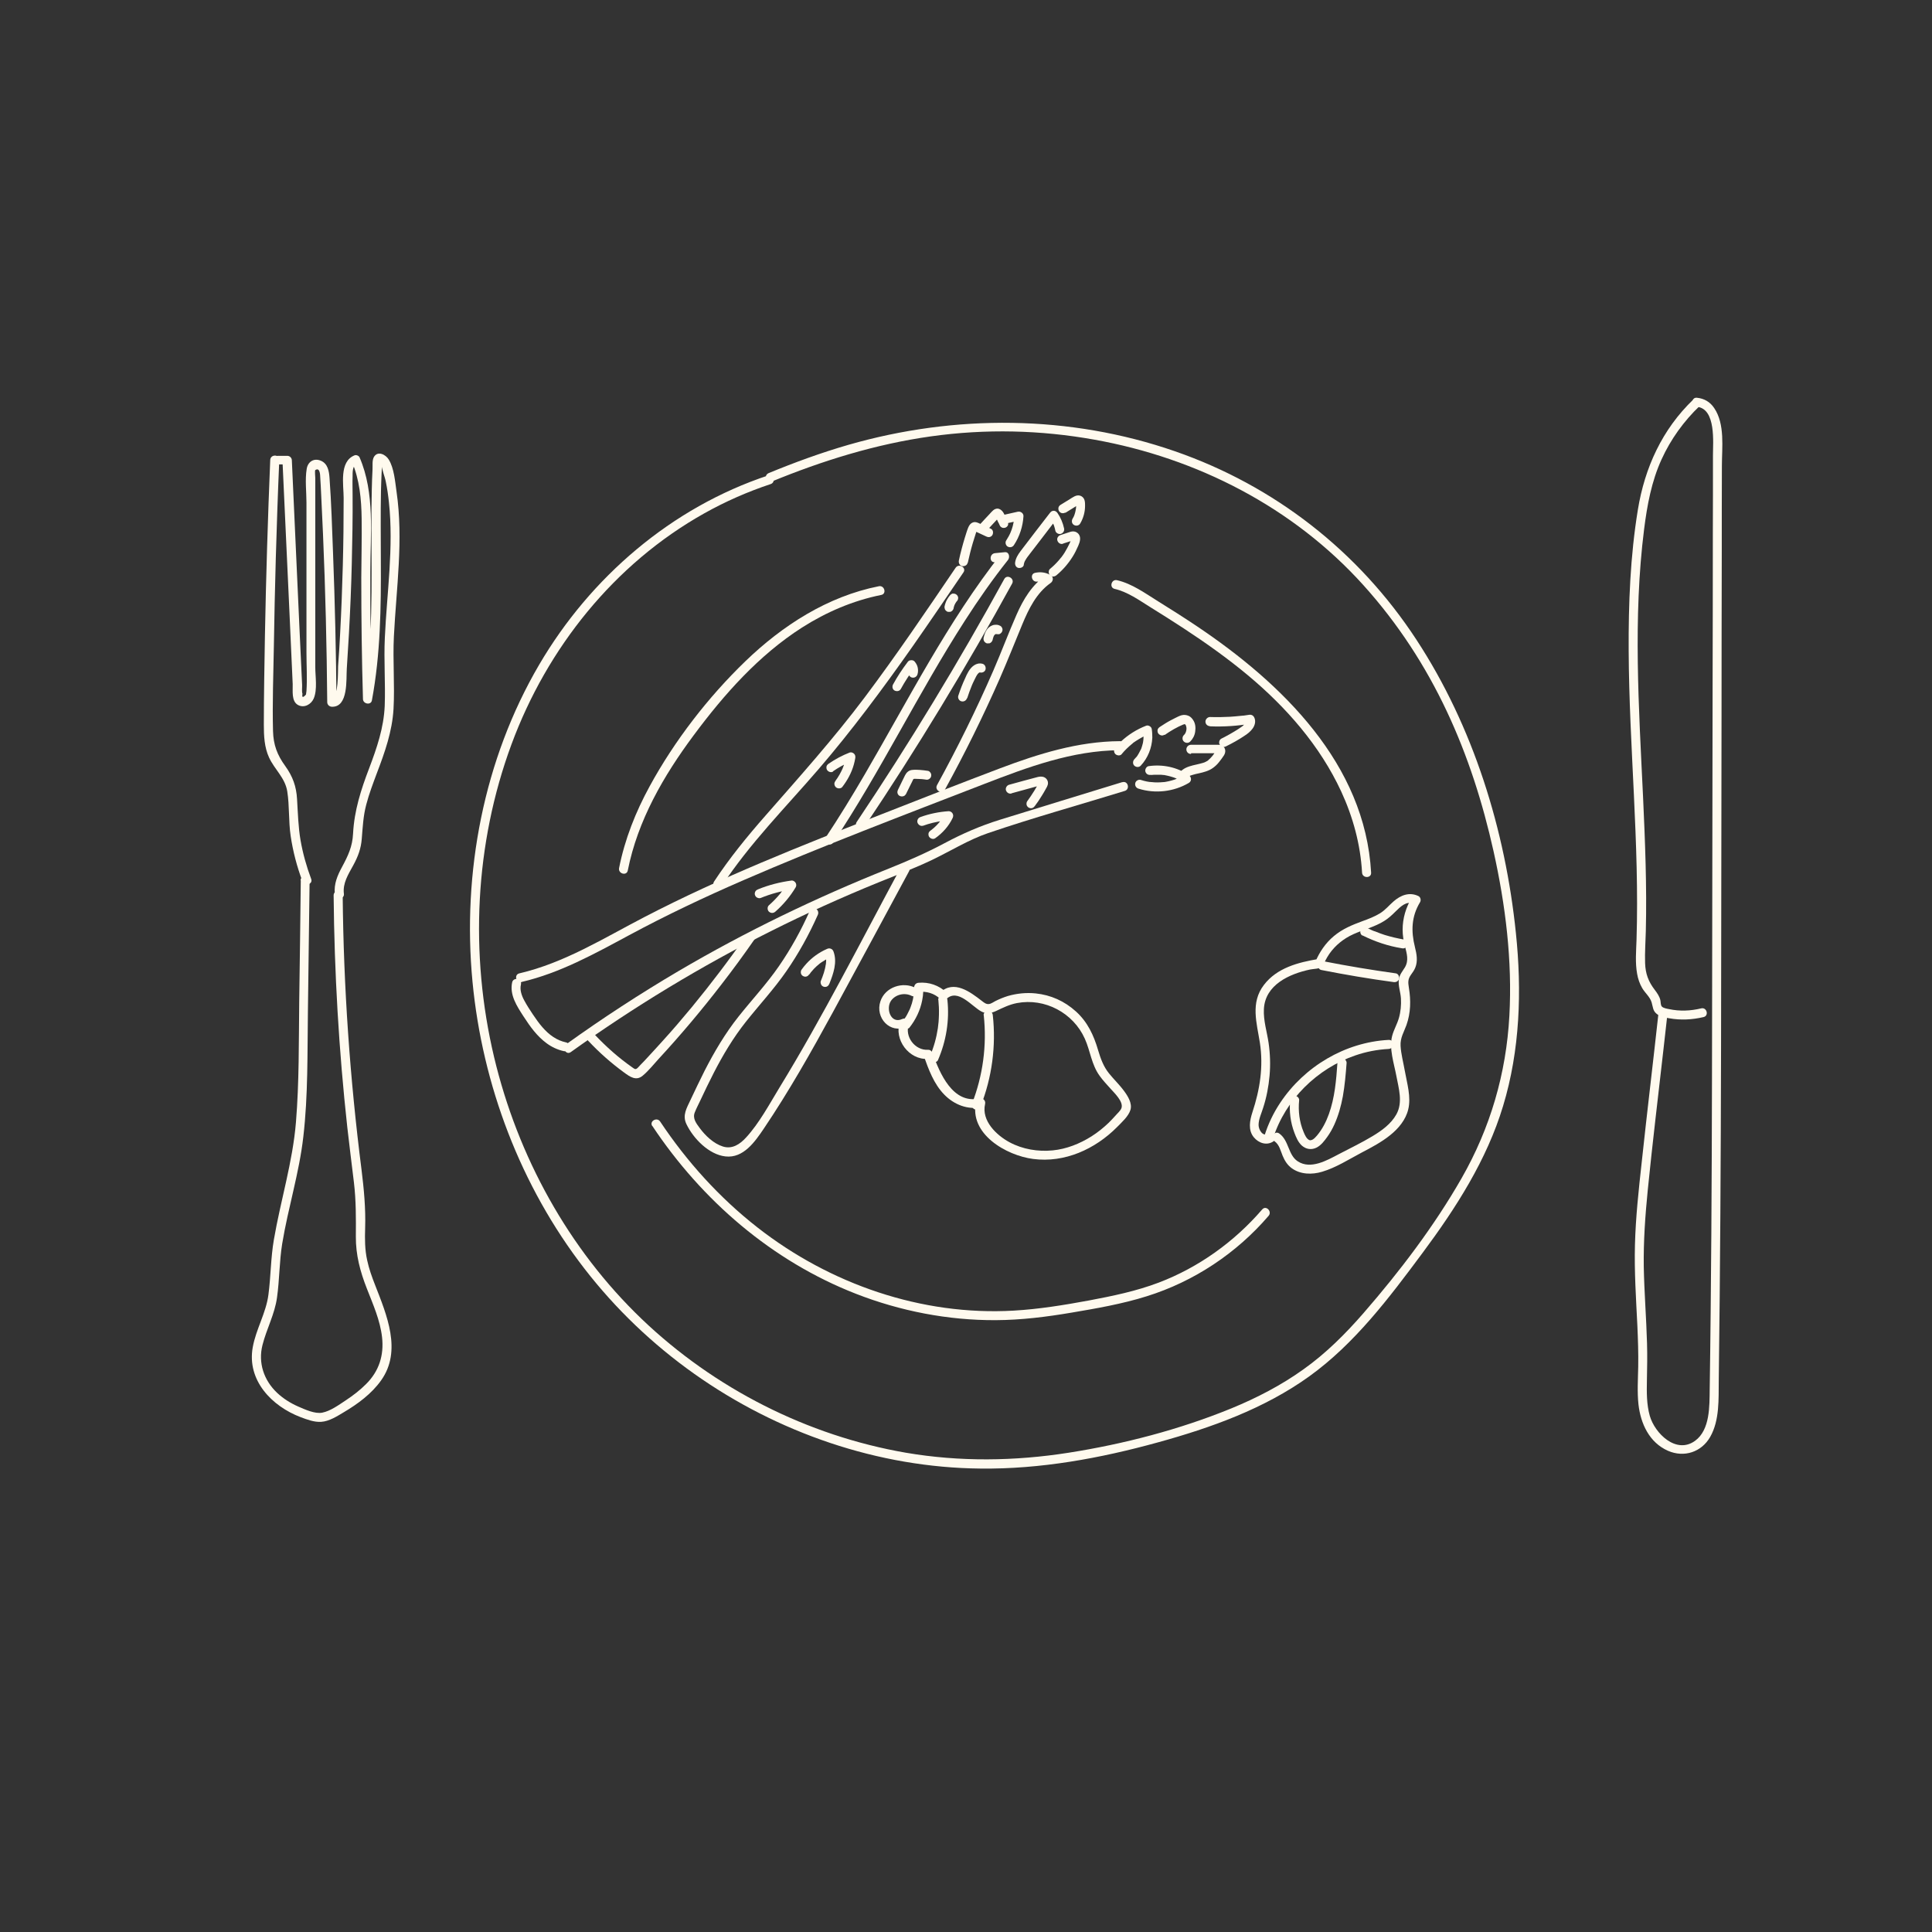 <svg viewBox="0 0 160 160" xmlns="http://www.w3.org/2000/svg" data-name="Calque 1" id="Calque_1">
  <rect x="0" y="0" width="160" height="160" fill="#333333" stroke="none"/>
  <defs>
    <style>
      .cls-1 {
        fill: #fffaee;
      }
    </style>
  </defs>
  <path d="M63.63,39.37c-8.01,2.65-14.74,8.44-18.98,15.68-4.6,7.85-6.38,17.23-5.52,26.25.82,8.57,3.99,16.93,9.26,23.75,5.17,6.7,12.34,11.76,20.37,14.45,4,1.34,8.21,2.08,12.43,2.12,4.98.06,9.93-.85,14.71-2.17,4.39-1.21,8.79-2.78,12.52-5.46,3.78-2.72,6.64-6.53,9.39-10.23s5.32-7.69,6.67-12.17c1.4-4.62,1.56-9.54,1.06-14.32-.88-8.54-3.52-17.1-8.25-24.31-4.78-7.3-11.74-12.73-19.99-15.59-8.71-3.02-18.21-3.07-27.04-.53-2.25.65-4.44,1.45-6.6,2.34-.44.18-.25.91.2.72,4.25-1.75,8.66-3.12,13.22-3.76s9.09-.53,13.55.27c8.5,1.52,16.47,5.6,22.28,12.05s8.99,14,10.78,22.04c.99,4.45,1.56,9.05,1.31,13.62-.26,4.78-1.58,9.3-3.96,13.46-2.26,3.95-5.11,7.7-8.09,11.13-1.5,1.73-3.13,3.36-5,4.69-1.84,1.32-3.87,2.37-5.96,3.23-4.3,1.76-8.92,2.96-13.5,3.68-4.46.7-9,.76-13.46,0-8.17-1.41-15.88-5.33-21.87-11.06-6.1-5.84-10.29-13.51-12.24-21.7-2.03-8.54-1.61-17.66,1.44-25.91,2.95-7.98,8.51-14.95,15.97-19.13,1.75-.98,3.59-1.79,5.49-2.42.46-.15.26-.88-.2-.72h0Z" class="cls-1"></path>
  <path d="M51.99,72.09c.82-4.14,2.96-7.84,5.46-11.2,2.51-3.38,5.39-6.63,8.97-8.92,2.01-1.28,4.22-2.23,6.56-2.7.47-.09.27-.82-.2-.72-4.24.84-7.97,3.24-11.05,6.21s-5.87,6.58-7.93,10.36c-1.16,2.12-2.06,4.39-2.53,6.77-.09.47.63.67.72.2h0Z" class="cls-1"></path>
  <path d="M92.31,48.77c1.08.25,2.02.93,2.95,1.51s1.86,1.16,2.77,1.76c1.83,1.2,3.62,2.47,5.3,3.87,3.19,2.66,5.98,5.84,7.74,9.63.98,2.12,1.6,4.4,1.73,6.73.03.48.78.48.75,0-.5-9.01-7.38-15.68-14.43-20.41-1.06-.71-2.13-1.39-3.21-2.06s-2.15-1.46-3.4-1.75c-.47-.11-.67.61-.2.72h0Z" class="cls-1"></path>
  <path d="M54.02,93.24c4.1,6.17,9.91,11.19,16.85,13.9,3.68,1.44,7.65,2.21,11.6,2.19,2.1-.01,4.18-.27,6.25-.62s4.22-.72,6.25-1.36c3.91-1.22,7.43-3.56,10.09-6.66.31-.36-.21-.9-.53-.53-2.31,2.68-5.26,4.8-8.57,6.06-1.87.71-3.82,1.11-5.78,1.48-2.06.38-4.14.72-6.23.84-7.63.44-15.22-2.2-21.21-6.88-3.15-2.46-5.86-5.46-8.07-8.78-.27-.4-.92-.02-.65.38h0Z" class="cls-1"></path>
  <path d="M75.84,81.82c-1.07-.56-2.54-.08-2.93,1.11-.45,1.35.8,2.73,2.17,2.1l-.55-.42c-.53,1.48.76,3.19,2.32,3.08l-.36-.28c.41,1.15.84,2.35,1.71,3.24.81.83,1.95,1.29,3.1,1.03l-.46-.46c-.63,2.68,2.49,4.47,4.72,4.76,2.61.34,5.13-.81,6.95-2.64.38-.39.95-.89,1.11-1.43s-.22-1.14-.53-1.56c-.38-.52-.85-.96-1.25-1.46-.46-.57-.69-1.22-.9-1.92-.36-1.23-.87-2.33-1.83-3.2s-2.09-1.37-3.34-1.5c-.77-.08-1.57,0-2.32.22-.35.11-.69.25-1.01.41-.16.08-.36.23-.54.25-.24.03-.42-.13-.59-.26-.97-.75-2.3-1.76-3.45-.7h.53c-.64-.59-1.46-.88-2.33-.8-.48.04-.48.8,0,.75.68-.06,1.3.12,1.8.58.15.14.38.14.53,0,.95-.88,2.1.63,2.87,1.04.4.22.82.16,1.22-.03.57-.27,1.11-.54,1.74-.66,2.31-.44,4.66.81,5.62,2.95.46,1.02.55,2.15,1.23,3.08.27.38.59.71.9,1.06s1.07,1.06.91,1.59c-.07.23-.36.47-.51.65-.18.2-.36.39-.55.58-.44.42-.91.8-1.43,1.13-.97.61-2.07,1.05-3.21,1.16-1.22.12-2.49-.09-3.57-.67s-2.35-1.78-2.03-3.17c.07-.29-.18-.52-.46-.46-2.22.49-3.3-2.1-3.89-3.75-.05-.15-.19-.29-.36-.28-1.1.07-1.98-1.1-1.6-2.13.12-.34-.28-.55-.55-.42-.95.44-1.38-.86-.93-1.51.37-.53,1.13-.7,1.7-.41.43.22.81-.42.38-.65h0Z" class="cls-1"></path>
  <path d="M75.68,82.11c0,.06,0,.12-.01.18,0,.03,0,.06,0,.09s-.03.13,0,.02c-.03.11-.04.23-.06.34-.05.24-.12.47-.21.7-.02.05-.05.11-.06.16.02-.05.03-.06.01-.03,0,.01-.01.03-.02.04-.01.03-.03.06-.04.08-.05.11-.11.22-.16.32s-.12.21-.19.31c-.03.05-.07.1-.1.15-.02.03-.04.05-.05.07-.01.02-.08.11-.01.02-.06.08-.11.16-.11.27,0,.09.04.2.11.27s.17.11.27.11c.09,0,.21-.03.27-.11.52-.66.89-1.43,1.05-2.25.05-.24.08-.49.09-.74.01-.2-.18-.38-.38-.38-.21,0-.36.16-.38.38h0Z" class="cls-1"></path>
  <path d="M77.71,82.8c.04.4.06.81.05,1.21,0,.2-.02.4-.03.61-.02.19-.04.37-.06.53-.06.39-.14.78-.25,1.17s-.25.78-.38,1.09c-.08.18-.06.41.13.51.16.09.43.06.51-.13.68-1.57.96-3.28.78-4.98-.02-.19-.16-.38-.38-.38-.19,0-.4.17-.38.38h0Z" class="cls-1"></path>
  <path d="M81.47,84.08c.27,2.49-.07,5.01-.98,7.34-.07.19.08.41.26.46.21.06.39-.07.46-.26.94-2.38,1.29-4.99,1.01-7.54-.02-.2-.16-.38-.38-.38-.19,0-.4.17-.38.38h0Z" class="cls-1"></path>
  <path d="M105.04,93.88c-.46.3-.81-.33-.81-.71,0-.49.24-.97.38-1.43.28-.86.45-1.76.53-2.66s.05-1.81-.08-2.71-.44-1.85-.39-2.8c.1-2.02,2.12-2.92,3.83-3.28.29-.06.78-.04,1.01-.25.12-.11.17-.33.24-.47.1-.2.22-.4.35-.59.5-.71,1.18-1.25,1.97-1.61.84-.38,1.76-.6,2.55-1.09.36-.22.66-.5.96-.8.37-.36.9-.91,1.47-.63l-.13-.51c-.49.8-.76,1.71-.76,2.65,0,.46.07.91.19,1.36.15.61.34,1.18,0,1.76-.2.33-.44.59-.5.98-.08.53.14,1.07.17,1.6s-.02,1.1-.17,1.62-.43.98-.56,1.49c-.27,1.03.16,2.28.35,3.3s.56,2.19,0,3.19c-.44.79-1.22,1.35-1.97,1.8-.91.55-1.88,1.01-2.83,1.51s-2.3,1.27-3.36.58c-.82-.53-.72-1.73-1.54-2.31-.4-.28-.77.37-.38.65s.49.78.66,1.19.39.77.76,1.04c.72.52,1.68.54,2.51.29,1.15-.34,2.22-1.03,3.28-1.59.82-.43,1.64-.86,2.37-1.45.67-.54,1.27-1.25,1.48-2.11.26-1.04-.1-2.18-.28-3.21-.12-.68-.31-1.38-.35-2.06s.28-1.15.49-1.74c.35-1,.37-2.03.2-3.06-.07-.45-.1-.71.16-1.08.14-.2.28-.38.37-.61.22-.55.11-1.13-.03-1.69-.33-1.32-.3-2.53.42-3.72.1-.16.05-.42-.13-.51-.74-.36-1.47-.08-2.06.44-.38.33-.69.72-1.13.99s-.96.47-1.46.65c-.84.31-1.65.64-2.35,1.23-.7.58-1.2,1.33-1.55,2.16l.26-.26c-1.67.28-3.43.73-4.51,2.15-1.13,1.48-.59,3.14-.33,4.8.3,1.97,0,3.86-.62,5.74-.22.68-.38,1.48.12,2.08.4.48,1.06.7,1.61.34.4-.26.03-.91-.38-.65h0Z" class="cls-1"></path>
  <path d="M105.44,94.25c1.01-3.18,3.64-5.76,6.79-6.84.89-.31,1.82-.49,2.77-.54.48-.02.48-.78,0-.75-3.61.19-6.99,2.21-8.98,5.21-.56.84-1,1.76-1.3,2.72-.15.46.58.66.72.2h0Z" class="cls-1"></path>
  <path d="M106.85,91.1c-.1.91.02,1.86.35,2.72.14.37.31.78.61,1.05.35.31.8.38,1.22.17.38-.19.65-.56.89-.89.23-.32.42-.66.58-1.01.34-.75.56-1.54.71-2.35.16-.91.24-1.84.31-2.76.01-.2-.18-.38-.38-.38-.22,0-.36.17-.38.38-.1,1.43-.22,2.88-.71,4.24-.23.64-.55,1.26-.99,1.78-.1.11-.2.23-.33.31-.1.06-.22.09-.29.06-.24-.1-.38-.43-.48-.67-.35-.83-.46-1.74-.37-2.63.02-.2-.19-.38-.38-.38-.22,0-.35.17-.38.38h0Z" class="cls-1"></path>
  <path d="M109.42,80.33c1.98.39,3.98.73,5.98,1,.2.03.4-.05.46-.26.05-.18-.06-.43-.26-.46-2-.28-4-.61-5.98-1-.2-.04-.4.06-.46.26-.05.18.06.42.26.46h0Z" class="cls-1"></path>
  <path d="M112.84,77.47c1.03.51,2.12.88,3.25,1.06.1.02.2.02.29-.04.08-.05.15-.13.17-.22.04-.18-.05-.43-.26-.46-.54-.09-1.08-.22-1.61-.38-.26-.08-.51-.18-.76-.28-.04-.01-.07-.03-.11-.04.09.04,0,0-.02,0-.06-.03-.12-.05-.19-.08-.13-.06-.26-.12-.39-.19-.18-.09-.41-.05-.51.13-.09.17-.05.42.13.51h0Z" class="cls-1"></path>
  <path d="M42.42,81.33c-.24,1.06.39,2,.94,2.85s1.11,1.63,1.91,2.22c.42.31.91.54,1.42.65.2.04.41-.06.46-.26.05-.19-.06-.42-.26-.46-.41-.09-.73-.23-1.08-.46-.32-.21-.62-.49-.89-.8-.29-.33-.54-.69-.79-1.06s-.5-.76-.71-1.15c-.12-.22-.21-.43-.27-.68-.05-.21-.06-.43-.01-.64s-.06-.41-.26-.46c-.19-.05-.42.06-.46.26h0Z" class="cls-1"></path>
  <path d="M43.2,81.32c3.18-.74,6.03-2.33,8.88-3.86,3.1-1.67,6.27-3.17,9.5-4.57,6.55-2.84,13.23-5.37,19.89-7.95,3.62-1.4,7.33-2.79,11.27-2.81.48,0,.48-.75,0-.75-3.45.02-6.75,1.05-9.95,2.26-3.28,1.24-6.54,2.52-9.8,3.8-6.63,2.59-13.29,5.22-19.61,8.5-3.36,1.74-6.63,3.8-10.37,4.67-.47.11-.27.83.2.72h0Z" class="cls-1"></path>
  <path d="M92.91,62.43c.24-.29.52-.56.81-.8.02-.01.03-.03.05-.04.01,0,.07-.06.02-.02s.01,0,.02-.02c.02-.02.04-.03.06-.05.08-.06.16-.11.24-.16.16-.1.32-.2.49-.29.09-.05.19-.1.29-.14.02-.01.05-.02.07-.03.02,0,.1-.04.05-.02s.02,0,.04-.01c.03-.01.05-.02.08-.03l-.46-.26s.01.07.02.1v-.1c.02.27.02.55-.01.82v-.1c0,.16-.04.32-.09.48-.02.07-.05.15-.07.22-.01.04-.03.08-.05.12.01-.02.03-.08,0-.02,0,.02-.02.04-.03.06-.07.14-.14.28-.23.42-.02.03-.04.06-.07.1-.01.02-.02.03-.04.05-.04.05,0,0,.01-.02-.06.06-.11.13-.17.19-.13.14-.15.39,0,.53s.39.15.53,0c.59-.63.92-1.46.96-2.32,0-.25-.01-.49-.05-.73-.03-.19-.29-.33-.46-.26-.78.3-1.49.75-2.1,1.32-.16.15-.31.32-.45.49-.07.08-.11.16-.11.27,0,.09.04.2.11.27.14.13.4.16.53,0h0Z" class="cls-1"></path>
  <path d="M96.45,60.87c.5-.35,1.03-.66,1.59-.89l-.09.04c.07-.03.14-.05.21-.06h-.1s.08,0,.12.01h-.1s.06,0,.09.01l-.09-.04s.08.04.11.07l-.08-.06s.07.07.1.11l-.06-.08c.04.05.07.1.09.16l-.04-.09c.03.08.05.15.06.24v-.1c0,.1,0,.21-.01.31v-.1c0,.1-.03.2-.07.3l.04-.09c-.04.09-.09.18-.15.25l.06-.08s-.05.07-.09.1c-.14.14-.15.39,0,.53s.38.15.53,0c.22-.22.37-.51.41-.82.05-.33.02-.68-.17-.96-.09-.14-.21-.27-.36-.34-.2-.09-.41-.11-.62-.05-.17.05-.34.14-.5.22-.14.07-.27.14-.41.21-.3.16-.59.35-.88.54-.08.06-.15.13-.17.22-.02.09-.01.21.04.29.1.16.34.26.51.13h0Z" class="cls-1"></path>
  <path d="M100.19,60.15c1.14.05,2.29-.03,3.41-.22l-.46-.26s.02.05.03.08c0,.03,0,.02,0-.04,0,.02,0,.03,0,.05v.02s0,.03,0-.03c0,.02-.01.05-.02.07-.02.07.04-.07,0,.01-.01.03-.03.05-.04.08-.01.02-.03.05-.04.06.07-.07,0-.01,0,0-.04.04-.08.08-.12.12-.02.02-.05.04-.07.06-.06.05.06-.04,0,0-.11.07-.21.15-.32.22-.45.29-.93.56-1.41.8-.18.09-.24.35-.13.51.12.18.32.23.51.13.53-.26,1.05-.55,1.54-.88.26-.17.49-.35.67-.6s.27-.58.15-.87c-.08-.2-.24-.3-.46-.26-.14.02-.28.04-.41.06-.01,0-.12.02-.03,0-.03,0-.06,0-.1.01-.07,0-.14.02-.21.02-.27.03-.55.05-.82.07-.55.03-1.1.04-1.65.02-.2,0-.38.18-.38.38,0,.21.16.37.38.38h0Z" class="cls-1"></path>
  <path d="M98.65,62.38h1.4c.23,0,.47,0,.7,0,.05,0,.1,0,.15,0,.01,0,.06,0,.07,0-.04.02-.12-.04-.15-.06l-.07-.12c0-.07,0-.09,0-.05v-.06s0,.03,0,.04l.02-.05s-.01.02-.02.04c0,.02-.02.03-.03.05-.05.08-.11.16-.17.24-.03.04-.05.07-.08.11-.03.04.06-.07,0,0-.02.03-.04.05-.06.08-.06.07-.12.14-.19.21-.03.03-.06.06-.1.09-.02.02-.04.03-.05.05-.03.02-.02.02.02-.01-.01,0-.03.02-.04.03-.07.05-.14.09-.22.13-.02,0-.04.02-.06.03-.07.04.08-.03,0,0-.05.02-.1.04-.15.05-.17.05-.34.09-.51.13-.41.09-.85.19-1.19.45-.08.06-.14.12-.17.22-.02.09-.01.21.04.29.1.15.35.26.51.13.08-.06.16-.11.24-.15.02,0,.04-.02.06-.03.01,0,.02,0,.03-.01.04-.02-.04.02-.04.02.05-.01.1-.04.15-.05.18-.06.37-.1.56-.14.4-.09.82-.2,1.16-.45.19-.14.35-.29.49-.47s.29-.37.41-.56c.07-.11.12-.26.11-.39-.01-.22-.15-.4-.36-.46-.13-.04-.28-.03-.41-.03h-.38c-.56,0-1.13,0-1.69,0-.2,0-.38.17-.38.38s.16.38.38.38h0Z" class="cls-1"></path>
  <path d="M95.33,64.18c.09-.01-.05,0,.03,0,.03,0,.06,0,.1-.01.06,0,.13-.01.19-.01.13,0,.26,0,.39,0,.07,0,.13,0,.19.01.03,0,.06,0,.1.01,0,0,.1.01.05,0-.05,0,.05,0,.06.01.03,0,.06.01.1.02.06.01.13.03.19.04.12.03.24.06.36.1.06.02.12.04.18.06.03.01.06.02.09.04.1.04-.07-.03.03.01.24.11.47.23.68.38v-.65c-.14.08-.28.16-.43.22-.01,0-.14.06-.06.03-.04.02-.08.03-.12.05-.07.03-.14.05-.21.08-.15.05-.31.09-.47.13-.08.02-.17.03-.25.05-.04,0-.09.01-.13.02.09-.01-.03,0-.05,0-.32.03-.65.04-.97,0-.04,0-.08,0-.11-.01-.04,0-.04,0,0,0-.02,0-.04,0-.06,0-.08-.01-.16-.03-.24-.04-.16-.03-.33-.08-.49-.13-.19-.06-.42.07-.46.26-.05.2.06.4.26.46,1.38.44,2.93.26,4.17-.47.26-.15.23-.49,0-.65-.97-.66-2.17-.91-3.33-.74-.19.03-.32.29-.26.46.07.21.25.29.46.26h0Z" class="cls-1"></path>
  <path d="M92.95,64.77c-3.39,1.04-6.79,2.08-10.18,3.13-1.6.5-3.07,1.14-4.55,1.93s-3.04,1.47-4.61,2.1c-6.01,2.4-11.84,5.21-17.42,8.49-3.19,1.88-6.29,3.9-9.3,6.06-.39.28-.01.93.38.65,5.25-3.76,10.79-7.12,16.56-10.01,2.91-1.46,5.87-2.8,8.89-4.03,1.53-.62,3.07-1.2,4.56-1.92s2.95-1.63,4.56-2.18c3.73-1.27,7.54-2.33,11.31-3.49.46-.14.26-.87-.2-.72h0Z" class="cls-1"></path>
  <path d="M62.99,74.37c.85-.35,1.75-.59,2.66-.72h-.1s.02.01.02.01l-.32-.56c-.11.18-.23.36-.35.53-.03.04-.06.08-.09.12-.02.02-.03.04-.05.07,0,0-.01.02-.02.03-.02.02,0,.01.02-.03-.04.03-.07.09-.1.13s-.06.08-.1.12c-.27.32-.56.62-.88.9-.15.13-.14.4,0,.53.16.14.37.14.53,0,.66-.58,1.23-1.26,1.68-2.01.07-.11.07-.26,0-.38-.06-.1-.2-.2-.32-.19-.96.13-1.89.36-2.79.73-.09.04-.17.08-.22.17-.05.08-.07.2-.04.29s.09.18.17.22.2.08.29.04h0Z" class="cls-1"></path>
  <path d="M76.43,68.39c.54-.2,1.1-.33,1.67-.41h-.1c.19-.01.38-.03.56-.04l-.32-.56c-.12.25-.26.48-.43.7l.06-.08c-.21.27-.45.51-.72.72l.08-.06c-.05.04-.11.08-.16.12-.08.06-.15.13-.17.22-.02.09-.01.21.04.29.1.16.34.25.51.13.61-.43,1.12-1,1.44-1.67.06-.12.07-.26,0-.38-.06-.11-.19-.19-.32-.19-.8.05-1.58.21-2.33.48-.09.03-.17.08-.22.17-.05.08-.07.2-.04.29.06.18.26.33.46.26h0Z" class="cls-1"></path>
  <path d="M83.8,65.69c.64-.18,1.29-.35,1.93-.53.15-.04.31-.09.47-.12,0,0,.03,0,.03,0,0,0-.11,0-.05,0,.02,0,.05,0,.08,0,.05,0-.11-.02-.05,0,.04.01,0,.02-.05-.02,0,0,.02.01.02.01-.04-.02-.07-.05-.1-.09h0s-.03-.06-.03-.1v-.05s0,.03,0,0v-.02s0,.03-.01.04c0,.02-.02.03-.02.05-.04.07-.08.14-.12.21-.08.14-.16.27-.24.41-.19.31-.39.6-.6.89-.05.07-.06.21-.04.29s.09.18.17.22c.09.05.19.07.29.04s.16-.09.22-.17c.21-.28.41-.57.59-.87.09-.15.18-.29.26-.44.1-.18.24-.38.24-.59,0-.25-.18-.47-.43-.52-.19-.04-.36,0-.54.05l-1.05.28-1.2.33c-.19.05-.32.27-.26.46s.26.32.46.26h0Z" class="cls-1"></path>
  <path d="M67.07,75.41c-.71,1.61-1.56,3.15-2.56,4.6-1.02,1.48-2.24,2.78-3.35,4.18s-2,2.91-2.81,4.49c-.4.79-.78,1.6-1.16,2.4-.32.69-.7,1.28-.34,2.02.57,1.19,1.86,2.52,3.23,2.67,1.49.17,2.45-1.23,3.18-2.31,2.09-3.1,3.93-6.36,5.72-9.64,2.11-3.88,4.2-7.77,6.3-11.66.23-.42-.42-.8-.65-.38-3.31,6.13-6.46,12.38-10.09,18.31-.84,1.38-1.66,2.92-2.75,4.11-.51.56-1.15.99-1.92.75s-1.46-.9-1.93-1.54c-.29-.39-.6-.8-.4-1.29.13-.33.3-.65.45-.97.36-.77.73-1.54,1.12-2.3.76-1.48,1.62-2.92,2.66-4.23,1.11-1.4,2.32-2.7,3.34-4.17s1.89-3.05,2.62-4.69c.19-.44-.45-.82-.65-.38h0Z" class="cls-1"></path>
  <path d="M67.05,80.67s.06-.08.09-.13c-.07.1-.01.02,0,0s.03-.04.05-.06c.07-.08.14-.16.21-.24.14-.15.3-.29.46-.42.02-.01.04-.03.05-.04.03-.02.02-.02-.03.02.01,0,.02-.02.03-.02.04-.03.09-.06.13-.09.09-.06.18-.12.27-.17.18-.11.37-.21.56-.29l-.55-.22c.04.12.08.25.09.38v-.1c.02.22,0,.43-.02.65v-.1c-.06.49-.23.96-.42,1.42-.03.08,0,.21.04.29s.13.15.22.17c.1.02.2.02.29-.04s.13-.13.17-.22c.33-.83.66-1.77.34-2.65-.04-.11-.11-.2-.22-.24-.12-.05-.22-.03-.33.02-.64.28-1.23.7-1.7,1.22-.15.16-.28.33-.41.51-.05.07-.06.2-.04.29s.09.18.17.22c.09.05.19.07.29.04s.16-.09.22-.17h0Z" class="cls-1"></path>
  <path d="M71.6,68.45c4.37-6.52,8.45-13.24,12.22-20.12.23-.42-.42-.8-.65-.38-3.77,6.88-7.85,13.6-12.22,20.12-.27.4.38.78.65.38h0Z" class="cls-1"></path>
  <path d="M84.78,46.78c.01-.09.04-.17.07-.26-.03.08.02-.05.03-.06.02-.04.04-.08.07-.12.09-.16.21-.3.32-.45.26-.33.51-.67.77-1,.51-.67,1.03-1.34,1.54-2.01h-.65c.12.17.22.35.31.54-.02-.04,0-.02,0,0,0,.02.02.04.03.06.02.05.04.1.05.15.03.1.06.21.08.32.04.19.28.32.46.26.2-.07.31-.26.26-.46-.1-.45-.28-.88-.54-1.26-.08-.11-.18-.19-.32-.19s-.24.08-.32.19c-.81,1.05-1.62,2.09-2.42,3.15-.21.28-.4.58-.45.93-.03.19.05.41.26.46.18.04.43-.05.46-.26h0Z" class="cls-1"></path>
  <path d="M88.23,42.47l.58-.36.29-.18c.09-.06.18-.12.29-.17l-.09.04s.05-.02.08-.02h-.1s.04.01.05.01h-.1s.03,0,.04,0l-.09-.04s.03.01.04.03l-.08-.06s.02.02.02.02l-.06-.08s.02.03.03.05l-.04-.09s.02.07.03.1v-.1c.01.2,0,.4-.02.59v-.1c-.02.22-.08.43-.16.64l.04-.09c-.05.11-.1.21-.16.31-.05.08-.06.2-.04.29.02.09.09.18.17.22.18.1.41.05.51-.13.26-.44.4-.95.4-1.46,0-.14,0-.28-.03-.41-.04-.2-.18-.37-.38-.43-.32-.1-.61.14-.87.3l-.75.46c-.08.05-.15.13-.17.22s-.01.21.04.29.13.15.22.17.2.02.29-.04h0Z" class="cls-1"></path>
  <path d="M88.06,45.01l.5-.16c.08-.03.17-.05.25-.08.03-.01.07-.02.1-.03.06-.02-.01,0-.03,0,.04,0,.03,0-.03,0l-.05-.02c.06.03-.06-.05-.03-.02s-.05-.07-.03-.04c.02.04-.03-.1-.02-.04,0,.03-.01.03,0-.05,0,.02,0,.05,0,.07,0,.06,0-.04,0-.04,0,.02,0,.04-.01.06-.02.06-.04.12-.06.18-.01.03-.02.06-.04.09,0,0-.01.04-.02.05.02-.05.03-.06,0-.02v.02c-.13.27-.27.53-.42.78-.08.12-.16.25-.25.36,0,.01-.02.03-.03.04,0,0-.05.07-.02.02s-.01.01-.02.02c-.01.01-.02.03-.03.04-.05.06-.09.11-.14.17-.22.25-.46.49-.72.7-.15.13-.14.4,0,.53.16.15.37.13.53,0,.52-.43.97-.95,1.33-1.52.19-.3.34-.61.48-.93s.27-.75-.04-1.03c-.12-.11-.27-.16-.43-.15-.13.01-.24.05-.36.09l-.64.21c-.19.06-.33.26-.26.46.06.19.26.33.46.26h0Z" class="cls-1"></path>
  <path d="M85.92,48.17c.26-.06.48-.01.71.11v-.65c-1.17.81-1.89,2.01-2.45,3.29-.67,1.52-1.25,3.08-1.91,4.6-1.41,3.24-2.97,6.4-4.67,9.5-.23.42.41.8.65.38,1.65-3,3.16-6.06,4.54-9.19.65-1.49,1.25-3,1.87-4.5.53-1.28,1.18-2.61,2.35-3.43.22-.15.26-.5,0-.65-.41-.23-.83-.29-1.29-.19s-.27.82.2.72h0Z" class="cls-1"></path>
  <path d="M75.02,65.78l.34-.69.17-.34c.05-.1.09-.21.16-.29l-.06.08s.04-.05.07-.07l-.08.06s.05-.03.07-.04l-.09.04s.07-.02.11-.03h-.1c.16,0,.32,0,.48.01.17,0,.34.02.5.04h-.1c.05,0,.11,0,.16.01.1.02.2.02.29-.04.08-.05.15-.13.17-.22.02-.1.02-.2-.04-.29-.05-.08-.13-.16-.22-.17-.23-.04-.46-.06-.69-.08s-.45-.02-.67.01c-.25.04-.43.22-.54.44-.09.18-.18.37-.27.55l-.31.64c-.04.09-.07.19-.04.29.02.09.09.18.17.22.17.09.42.05.51-.13h0Z" class="cls-1"></path>
  <path d="M80.1,57.82c.11-.35.24-.7.38-1.04l-.04.09c.08-.2.17-.39.27-.59.08-.17.16-.33.27-.48l-.06.08c.05-.07.11-.13.18-.19l-.08.06s.09-.06.14-.08l-.09.04s.08-.03.12-.03h-.1s.07,0,.11.01h-.1s.04,0,.06,0c.19.05.42-.06.46-.26s-.06-.41-.26-.46c-.51-.13-.92.24-1.16.65-.11.18-.2.38-.28.57-.11.23-.21.47-.3.7s-.18.49-.26.73c-.06.19.07.42.26.46.2.05.4-.06.46-.26h0Z" class="cls-1"></path>
  <path d="M82.19,53.05c.03-.13.06-.26.11-.38l-.04.09c.03-.07.07-.14.12-.21l-.06.08s.07-.08.11-.11l-.08.06s.08-.06.13-.08l-.09.04s.09-.03.13-.04h-.1s.07,0,.11.01h-.1s.07,0,.1.01l-.09-.04s0,0,.01,0c.04.03.09.04.14.04.05.01.1,0,.15,0,.05-.01.09-.03.13-.07.04-.03.07-.06.1-.11.05-.09.07-.19.04-.29l-.04-.09c-.03-.06-.08-.1-.13-.13-.04-.02-.09-.04-.14-.06s-.11-.02-.16-.03c-.07,0-.14,0-.21.01-.04,0-.08.02-.12.03-.07.03-.13.05-.19.09s-.12.08-.17.13-.1.11-.14.17c-.07.1-.12.22-.16.33-.04.1-.06.21-.09.31-.02.1-.01.2.04.29.02.04.06.08.1.11.04.03.08.06.13.07h.1c.07.01.13,0,.19-.04.08-.05.15-.13.17-.22h0Z" class="cls-1"></path>
  <path d="M59.78,73.37c2.3-3.51,5.27-6.49,8-9.66s5.34-6.68,7.8-10.18c1.42-2.03,2.81-4.08,4.21-6.13.27-.4-.38-.78-.65-.38-2.45,3.61-4.9,7.23-7.52,10.72-2.57,3.42-5.41,6.59-8.23,9.81-1.52,1.73-2.98,3.52-4.25,5.45-.27.4.38.78.65.38h0Z" class="cls-1"></path>
  <path d="M80.15,46.6c.12-.54.25-1.08.41-1.62.08-.27.16-.53.25-.8.02-.06.04-.12.06-.18.01-.03.02-.06.03-.1,0-.01.02-.05,0,0-.03.06,0,0,0,0,0,0,.01-.03.02-.03,0,0-.05.07-.03.04s-.05.04-.07.04c-.02.01-.05.02-.08.02-.08,0-.05-.01-.02,0,.03.01.03.03-.02,0,.03.02.07.03.1.05.29.14.59.27.88.41.09.04.19.07.29.04.09-.02.18-.09.22-.17.09-.17.06-.42-.13-.51-.29-.13-.57-.27-.86-.4-.19-.09-.4-.2-.61-.13s-.33.24-.41.44c-.11.27-.19.56-.28.84s-.17.59-.25.88c-.09.33-.17.67-.24,1-.04.19.06.41.26.46.19.04.42-.06.46-.26h0Z" class="cls-1"></path>
  <path d="M81.63,44.04l.58-.63.29-.31.14-.16s.09-.1.14-.14l-.08.06s.03-.02.05-.03l-.09.04s.02,0,.04,0h-.1s.02.01.03.01h-.1s.02,0,.03,0l-.09-.04s.02.01.03.02l-.08-.06s.04.03.05.05l-.06-.08c.08.11.14.25.21.37.07.13.13.27.19.4.04.08.14.15.22.17.09.02.21.01.29-.04s.15-.13.17-.22v-.1c.01-.07,0-.13-.04-.19-.08-.18-.17-.36-.26-.53-.04-.08-.08-.16-.13-.23-.11-.15-.26-.27-.45-.28-.29,0-.46.24-.64.43l-.42.45-.47.51c-.07.07-.11.17-.11.27,0,.09.04.2.11.27s.17.11.27.11.2-.04.27-.11h0Z" class="cls-1"></path>
  <path d="M83.1,43.4c.46-.1.92-.2,1.38-.31l-.47-.36c0,.12-.02.23-.03.35v-.1c-.04.39-.14.77-.3,1.14l.04-.09c-.11.26-.24.5-.39.73-.11.16-.04.42.13.51.19.1.4.04.51-.13.47-.71.74-1.55.79-2.4,0-.12-.06-.23-.15-.29-.1-.08-.21-.09-.33-.07l-1.38.31c-.19.04-.32.28-.26.46.07.2.26.31.46.26h0Z" class="cls-1"></path>
  <path d="M82.39,46.56l.81-.08-.27-.64c-4.46,5.66-7.7,12.1-11.32,18.3-1.04,1.78-2.11,3.53-3.25,5.25-.27.4.38.78.65.38,3.95-5.93,7.04-12.38,10.9-18.37,1.11-1.73,2.29-3.42,3.57-5.03.17-.22.1-.68-.27-.64l-.81.08c-.48.05-.48.8,0,.75h0Z" class="cls-1"></path>
  <path d="M68.98,63.88c.46-.32.95-.59,1.47-.81l-.09.04c.06-.03.12-.05.19-.08l-.46-.46c-.07.38-.17.75-.32,1.1l.04-.09c-.17.39-.38.77-.64,1.11l.06-.08s-.02.02-.02.03c-.06.08-.11.16-.11.27,0,.09.04.2.11.27s.17.11.27.11c.09,0,.21-.03.27-.11.43-.56.77-1.18.96-1.86.05-.18.09-.36.12-.54.02-.14,0-.26-.1-.36-.09-.09-.24-.14-.36-.1-.62.24-1.2.55-1.75.93-.08.06-.15.13-.17.22-.02.09-.01.21.04.29.1.16.34.25.51.13h0Z" class="cls-1"></path>
  <path d="M74.6,57.06c.35-.64.75-1.25,1.19-1.83l-.59.08s.02.02.03.03l-.06-.08c.04.05.07.11.1.17l-.04-.09c.02.06.04.12.05.19v-.1c0,.07,0,.13-.01.2v-.1s0,.08-.01.12c-.06.19.07.42.26.46.2.05.4-.06.46-.26.06-.19.06-.38.02-.57s-.14-.36-.26-.5c-.08-.09-.2-.12-.32-.1-.05,0-.1.02-.14.04-.06.03-.1.08-.13.13-.44.58-.84,1.19-1.19,1.83-.05.09-.06.19-.04.29.02.09.09.18.17.22.18.09.41.05.51-.13h0Z" class="cls-1"></path>
  <path d="M78.97,50.37c.02-.11.06-.22.1-.32l-.04.09c.06-.13.13-.25.21-.36l-.06.08s.04-.05.06-.07c.04-.03.06-.07.08-.12.02-.04.03-.09.03-.14,0-.05,0-.1-.03-.14-.02-.05-.04-.09-.08-.12-.07-.07-.17-.11-.27-.11h-.1c-.06.03-.12.06-.17.11-.09.11-.18.22-.25.35-.03.05-.05.1-.08.15-.03.08-.07.16-.09.24-.02.06-.04.12-.05.19-.02.05-.02.1,0,.15,0,.05.02.1.04.14.02.04.06.08.1.11.04.03.08.06.13.07h.1c.07.01.13,0,.19-.04l.08-.06s.08-.1.1-.17h0Z" class="cls-1"></path>
  <path d="M48.75,86.23c.89.95,1.87,1.81,2.92,2.58.49.36,1.01.74,1.56.27.48-.4.89-.92,1.31-1.38,1.83-1.98,3.57-4.05,5.22-6.19.93-1.2,1.83-2.43,2.7-3.68.28-.4-.37-.77-.65-.38-1.42,2.04-2.93,4.03-4.51,5.95-.78.94-1.57,1.87-2.39,2.77-.42.47-.85.93-1.28,1.4-.19.21-.39.42-.59.62-.09.09-.18.21-.28.29-.16.12-.24.02-.39-.08-1.13-.79-2.17-1.71-3.11-2.71-.33-.35-.86.18-.53.53h0Z" class="cls-1"></path>
  <path d="M22.38,38.08c-.2,4.85-.35,9.71-.44,14.57-.04,2.46-.09,4.91-.09,7.37,0,.92.04,1.86.43,2.71.46,1,1.33,1.68,1.51,2.81.19,1.21.1,2.46.28,3.68.19,1.29.52,2.55.98,3.77.17.45.89.25.72-.2-.39-1.04-.69-2.11-.88-3.2s-.22-2.27-.29-3.42c-.06-1.05-.36-1.87-.97-2.72-.67-.92-.99-1.76-1.02-2.91-.06-2.34.03-4.69.07-7.02.04-2.43.09-4.86.16-7.28.08-2.72.17-5.43.29-8.15.02-.48-.73-.48-.75,0h0Z" class="cls-1"></path>
  <path d="M22.98,38.46h.79c-.12-.14-.25-.26-.38-.39.19,4.13.38,8.26.57,12.39.09,2.07.19,4.13.28,6.2.02.53-.13,1.42.45,1.73.51.27,1.08-.06,1.29-.54.32-.75.13-1.82.13-2.61,0-1.08,0-2.15,0-3.23,0-2.07,0-4.14,0-6.21s0-4.14,0-6.21c0-.07-.05-.62,0-.66.41-.26.4.45.41.59.04.49.05.99.08,1.49.05,1.08.1,2.15.15,3.23.2,4.63.31,9.27.35,13.91,0,.21.17.37.38.38,1.39.05,1.18-2.3,1.24-3.15.13-1.95.24-3.9.32-5.84.08-1.91.12-3.82.15-5.73.01-.95.02-1.91.01-2.86,0-.5-.02-1,0-1.49,0-.33-.02-.91.36-1.06l-.42-.17c.64,1.49.79,3.12.81,4.72.02,1.63-.02,3.25-.03,4.88,0,3.36.04,6.71.14,10.07.01.4.66.53.74.1.71-3.82.76-7.69.74-11.56,0-1.92-.03-3.85.01-5.77.01-.48.03-.96.05-1.44.01-.24.03-.48.04-.72,0-.14-.04-.52-.02.03.02.43.25.92.33,1.35.12.57.2,1.15.26,1.72.4,3.73-.17,7.48-.34,11.21-.09,1.88.06,3.77-.01,5.65-.08,1.81-.65,3.47-1.29,5.16-.68,1.78-1.23,3.49-1.33,5.4-.05,1.07-.41,1.83-.91,2.76-.38.7-.69,1.42-.6,2.23.06.47.81.48.75,0-.11-.88.36-1.6.77-2.35s.65-1.41.71-2.21c.08-.96.12-1.88.37-2.82.23-.89.56-1.75.88-2.61.66-1.73,1.27-3.45,1.38-5.32.11-2-.07-4,.03-6,.2-3.99.8-8,.22-11.99-.12-.83-.2-1.95-.65-2.67-.24-.39-.88-.74-1.21-.23-.18.28-.11.75-.13,1.07-.03.56-.05,1.12-.06,1.68-.03,1.04-.03,2.08-.03,3.13,0,4.72.17,9.47-.7,14.13l.74.1c-.1-3.52-.15-7.04-.13-10.56,0-3.15.39-6.53-.89-9.49-.06-.14-.28-.23-.42-.17-1.29.52-.9,2.45-.9,3.53,0,1.87-.02,3.74-.07,5.6-.05,1.87-.12,3.73-.22,5.6-.05.91-.1,1.82-.17,2.73-.02.36.04,2.67-.51,2.65l.38.38c-.04-4.14-.13-8.28-.29-12.42-.08-2.07-.14-4.14-.29-6.2-.04-.56-.14-1.19-.73-1.43s-1.07.11-1.16.68c-.15.89-.02,1.9-.02,2.8,0,1.08,0,2.15,0,3.23,0,2.07,0,4.14,0,6.21,0,.99,0,1.99,0,2.98,0,1.05.07,2.13,0,3.18l-.04.29c-.25.28-.35.26-.29-.06-.07-.18-.02-.55-.03-.74l-.07-1.49c-.05-1.07-.1-2.15-.15-3.22-.21-4.63-.42-9.25-.63-13.88,0-.2-.16-.38-.38-.38h-.79c-.48.02-.48.77,0,.76h0Z" class="cls-1"></path>
  <path d="M24.91,72.9c-.04,3.36-.08,6.72-.13,10.08-.04,3.31,0,6.64-.27,9.95s-1.27,6.47-1.83,9.74c-.26,1.51-.25,3.03-.45,4.55-.2,1.53-1.03,2.85-1.3,4.36-.49,2.73,1.57,4.87,3.96,5.78.53.2,1.14.43,1.71.39.66-.04,1.33-.47,1.88-.8,1.15-.68,2.3-1.53,3.08-2.63,1.75-2.45.46-5.44-.5-7.91-.26-.66-.5-1.33-.65-2.03-.2-.89-.2-1.78-.17-2.69.05-1.62-.1-3.21-.3-4.82-.96-7.54-1.49-15.12-1.56-22.72,0-.48-.75-.48-.75,0,.06,6.41.43,12.81,1.13,19.19.17,1.53.37,3.06.55,4.58.18,1.51.17,2.97.16,4.49s.36,2.9.91,4.3c.51,1.31,1.1,2.62,1.26,4.03.17,1.5-.25,2.82-1.33,3.89-.5.5-1.07.94-1.66,1.33s-1.29.9-1.96,1.03c-.61.12-1.42-.26-1.98-.5-.64-.28-1.25-.66-1.76-1.14-1.1-1.04-1.59-2.49-1.21-3.97.34-1.34,1.01-2.54,1.2-3.92.21-1.48.19-2.98.43-4.46.49-2.98,1.41-5.86,1.75-8.86.4-3.45.33-6.94.38-10.4.05-3.61.09-7.21.14-10.82,0-.48-.74-.48-.75,0h0Z" class="cls-1"></path>
  <path d="M140.24,33.08c-2.58,2.47-4.03,5.64-4.6,9.14-.63,3.85-.78,7.78-.76,11.67.04,7.98.9,15.95.65,23.94-.03.94-.12,1.89.05,2.82.07.41.21.82.42,1.18.24.41.64.72.78,1.18.12.4.09.7.44.97.29.22.68.29,1.02.35.95.17,1.9.12,2.84-.1.47-.11.27-.84-.2-.72-.87.21-1.77.25-2.66.06-.16-.03-.47-.08-.59-.21s-.09-.39-.13-.55c-.08-.31-.26-.57-.45-.82-.54-.7-.78-1.35-.81-2.23s.04-1.78.06-2.66c.09-3.71-.06-7.41-.23-11.12-.35-7.38-.84-14.81.09-22.17.25-1.97.61-3.94,1.44-5.76.76-1.67,1.84-3.17,3.17-4.44.35-.33-.18-.86-.53-.53h0Z" class="cls-1"></path>
  <path d="M140.54,33.69c1.59.17,1.32,2.97,1.32,4.02,0,2.15,0,4.31-.01,6.46,0,4.31-.01,8.62-.02,12.93-.01,8.59-.03,17.17-.04,25.76-.01,8.59-.03,17.18-.12,25.77-.02,2.14-.05,4.29-.08,6.43-.02,1.37.04,3.35-1.21,4.26-1.56,1.14-3.33-.61-3.75-2.06-.27-.95-.26-1.96-.24-2.94.02-1.03.04-2.05.01-3.07-.06-2.11-.23-4.22-.27-6.34-.03-2.12.12-4.24.33-6.35.39-3.89.86-7.77,1.3-11.65.11-1.01.23-2.01.34-3.02.05-.48-.7-.48-.75,0-.45,4.12-.95,8.24-1.39,12.36-.25,2.27-.5,4.54-.56,6.83-.06,2.24.09,4.47.2,6.71.05,1.14.09,2.27.07,3.41-.02,1.03-.09,2.07.02,3.1.18,1.6.9,3.17,2.45,3.85,1.33.58,2.77.11,3.49-1.15.79-1.39.69-3.13.71-4.68.12-9.17.17-18.34.19-27.52.01-9.15.03-18.3.04-27.46,0-4.6.01-9.2.02-13.8,0-2.32,0-4.64.01-6.96,0-1.52.27-3.45-.64-4.79-.34-.51-.83-.79-1.43-.85-.48-.05-.48.7,0,.75h0Z" class="cls-1"></path>
</svg>